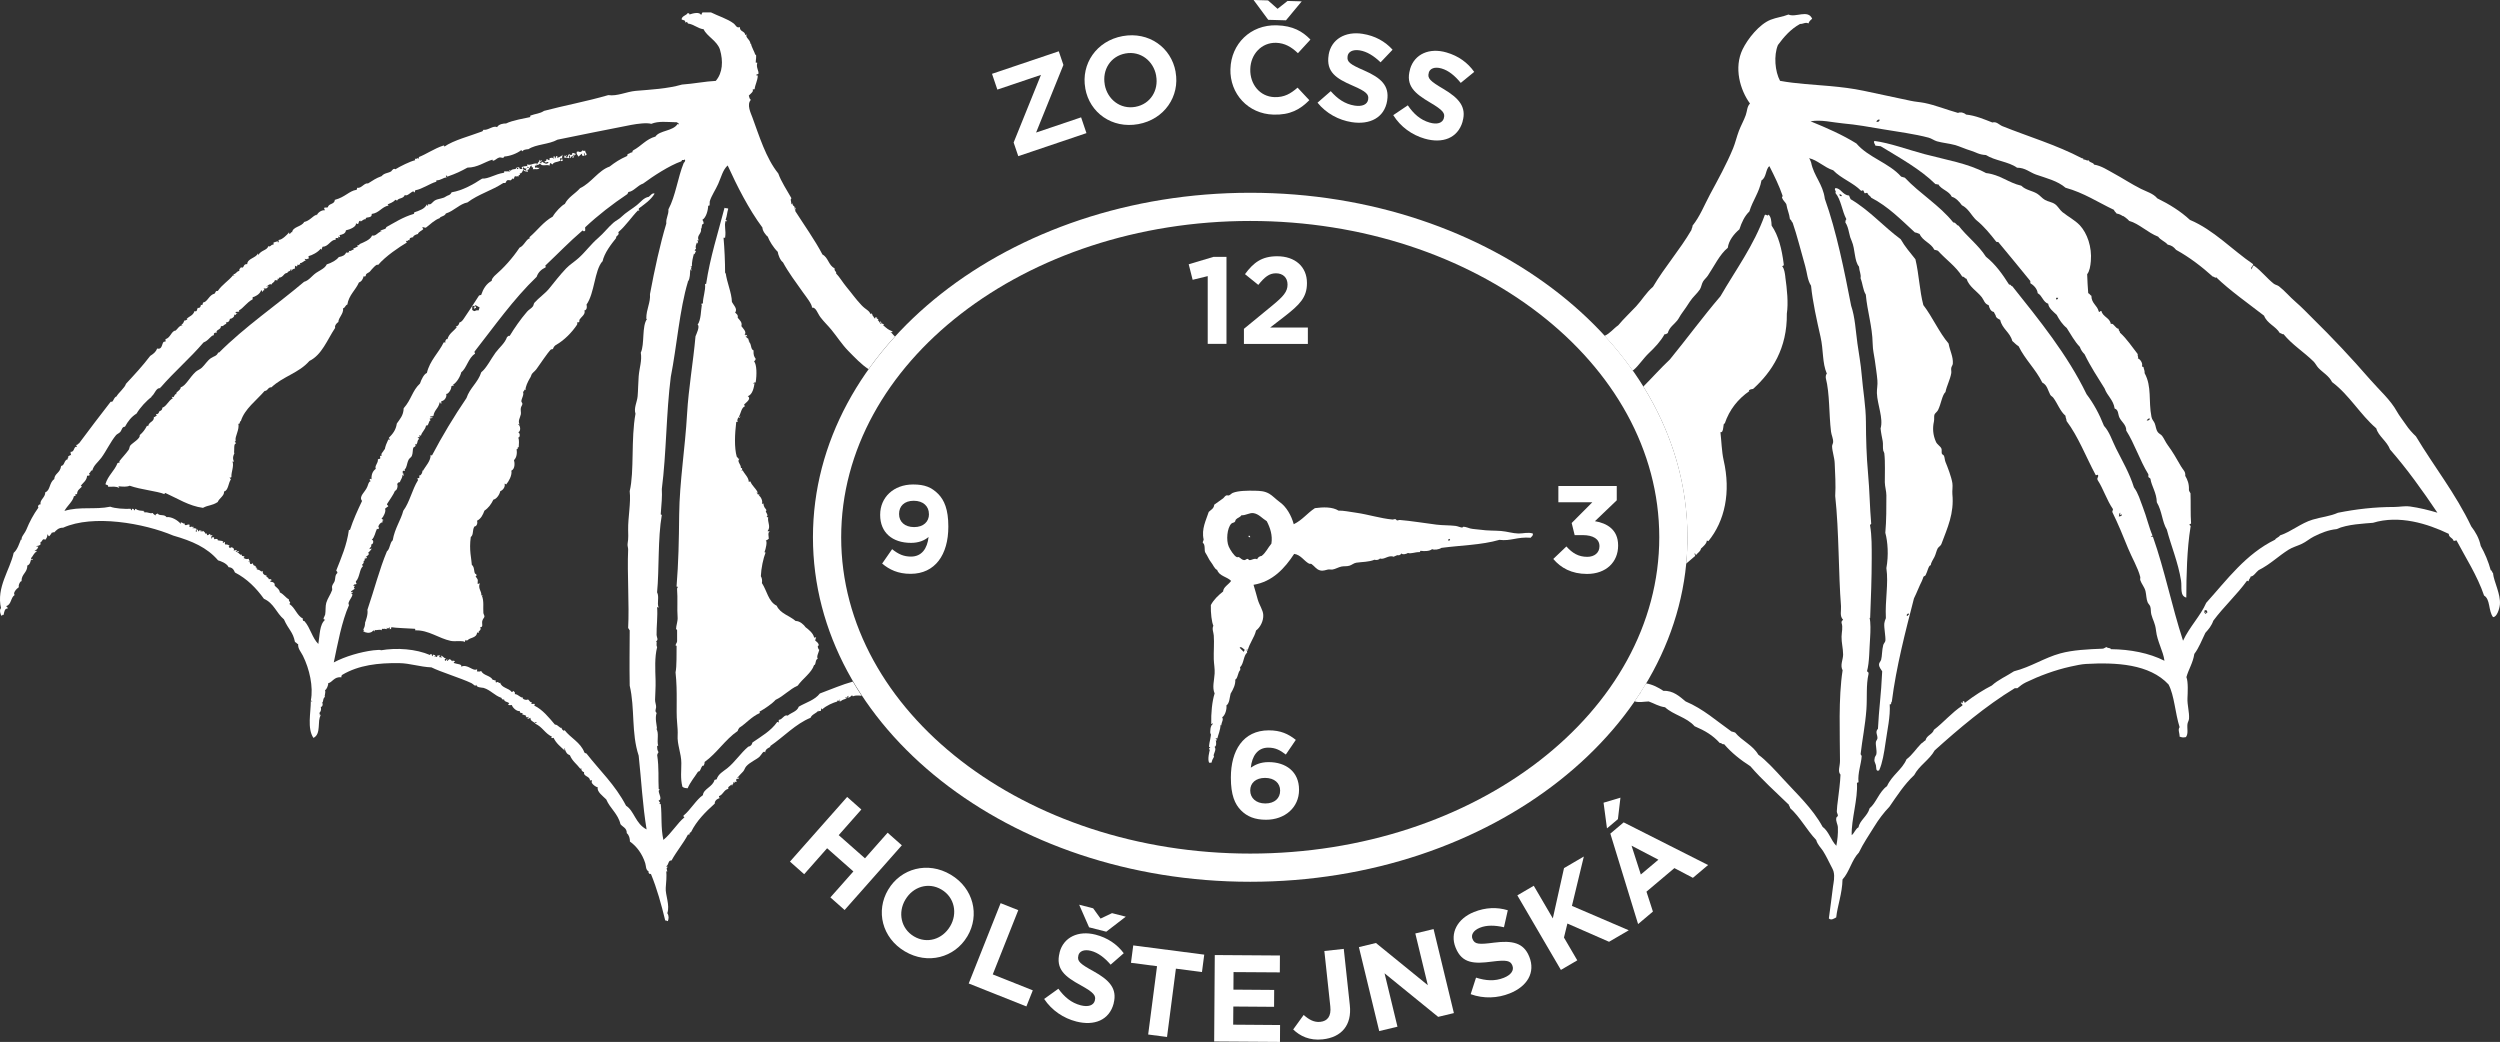 <svg xmlns="http://www.w3.org/2000/svg" version="1.1" viewBox="49.7 317.63 495.79 206.63">
  <rect x="49.7" y="317.63" width="495.79" height="206.63" fill="#333333" stroke="none"/>
  <defs>
    <style>
      .cls-1, .cls-2 {
        fill: #fff;
      }

      .cls-2 {
        fill-rule: evenodd;
      }
    </style>
  </defs>
  <!-- Generator: Adobe Illustrator 28.7.1, SVG Export Plug-In . SVG Version: 1.2.0 Build 142)  -->
  <g>
    <g id="Layer_1">
      <g>
        <path class="cls-2" d="M465.92,379.41c.25.26.19-.16.52-.11.29,1.21,1.68,1.32,1.88,2.61.47-.39.87.89,1.57.94-.13.43.34.48.21.73,1.38,1.23,2.4,2.82,3.55,4.28-.1.41.23.61,0,.84.38.07,1.06.88.84,1.57.02.15.31.04.31.21.06.4.25.65.21,1.15,1.48,2.71.73,5.5,1.36,8.67.12.6.45.83.63,1.25.26.63.23,1.22.63,1.78.21.3.62.45.84.73.39.5.68,1.25,1.15,1.88.98,1.32,1.67,2.55,2.61,4.18.46.79.92,1,.84,1.88.44.75.79,1.58.73,2.82.05.26.2.43.31.63.08,1.86-.02,4.22.11,5.85.09.34-.34.14-.31.42.05.16.33.09.21.42-.71,4.32-.83,9.75-.84,14-1.32-.34-.84-1.98-1.04-3.34-.54-3.53-2-6.98-2.82-10.13-.96-1.6-.92-3.62-1.99-5.43-.03-1.86-1.06-3.25-1.25-4.6-.03-.25-.32-.23-.42-.42v-.52c-1.77-2.9-2.74-6.08-4.39-8.67.05-1.14-.95-1.73-1.36-2.61-.31-.67-.15-1.53-.94-1.77-.25-1.74-1.47-2.5-1.99-3.97-1.37-2.22-2.81-4.37-3.97-6.79-.41-.4-.74-.86-.94-1.46-1.05-1.07-1.77-2.48-2.61-3.76-.85-.69-1.46-1.61-1.99-2.61-.64-.59-1.62-1.37-1.67-2.19-1.05-.34-1.17-1.61-2.09-2.09-.09-.84-.71-1.52-1.46-1.99v-.42c-1.9-2.32-4.18-5.15-6.27-7.63-.03-.22-.46-.03-.52-.21-1.08-1.38-2.42-3.06-3.97-4.28-.97-.95-1.54-2.29-2.82-2.92-.49-.71-1.28-1.52-1.99-1.67-.56-1.18-2.07-1.41-2.72-2.51-.2.2-.19-.06-.52,0-3.02-2.97-6.96-5.13-10.87-7.52-.49-.04-.48-.06-1.04-.11-.08-.38-.43-.54-.21-.94,3.08.4,6.65,1.74,9.92,2.61,4.23,1.13,8.65,1.83,12.22,3.76,2.84.33,4.42,1.92,7,2.51.86.87,2.11.96,3.13,1.57.56.33.99.93,1.57,1.25.61.35,1.39.41,1.99.84.57.4.93,1.14,1.46,1.57,1.15.92,2.46,1.58,3.45,2.61,1.48,1.6,2.43,4.31,2.19,7.1-.08.95-.25,2.04-.73,2.61.08,1.49.08,2.41.21,3.76.29.1.37.4.63.52,0,1.53,1.18,1.88,1.46,3.13ZM457.88,376.69h-.42v.31c.33.09.33-.16.42-.31ZM476.05,400.62c-.39-.04-.48.22-.63.42.33-.02.62-.07.63-.42Z"/>
        <path class="cls-2" d="M422.35,470.41c-.71.34-.52-.68-.63-1.04-.18-.63-.43-.7-.21-1.57.04-.15.28-.41.31-.63.12-.76-.19-1.76-.1-2.4.03-.23.3-.51.31-.73.04-.65-.52-1.27.1-1.88.19-4,.63-6.59.84-11.39-.24-.41-.63-.82-.63-1.36,0-.39.3-.55.42-.94.2-.69.15-1.96.42-2.93.08-.29.39-.57.42-.83.09-.78-.3-2.59-.21-3.45.04-.35.15-.65.31-1.04-.18-3.63.55-6.73.1-9.93.47-2.54.27-5.23-.21-7,.22-2.4.21-5.22.21-7.42,0-.85-.3-1.74-.31-2.61-.02-1.53.11-3.88-.1-5.75-.02-.15-.18-.38-.21-.52-.13-.63,0-1.32-.11-1.88-.13-.69-.33-1.6-.42-2.51.59-2.02-.64-4.7-.73-7-.03-.82.18-1.65.1-2.51-.11-1.35-.35-2.78-.52-4.08-.15-1.11-.39-1.86-.42-3.24-.07-3.44-1.07-6.41-1.36-9.72-.58-.92-.58-2.06-1.04-3.24.14-.82-.26-1.39-.31-2.3-.97-1.17-.71-3.4-1.46-5.12-.23-.51-.35-.85-.52-1.67-.15-.69-.35-1.44-.73-1.99.01-.27.06-.5.21-.63-.87-1.6-1.05-3.89-2.19-5.22.3-.4-.32-.56,0-.94,1.08-.06,1.42,1.4,2.72,1.46.11.23.17.52.31.73,3.75,2.21,6.5,5.41,9.93,7.94.83,1.47,1.91,2.69,2.92,3.97.73,3.09.82,6.27,1.57,9.09,1.83,2.38,3.08,5.35,5.01,7.63.25,1.43.93,2.58.84,3.97-.02.33-.25.53-.31.84-.07.33.05.75,0,1.04-.22,1.31-.9,2.51-1.15,3.76-.67.62-.84,2.26-1.46,3.55-.18.38-.62.64-.73.94-.11.3,0,.94-.1,1.36-.29,1.28-.22,2.68.42,4.07.23.49.82.8,1.05,1.25.14.28,0,.73.1,1.05.06.18.33.24.42.42.15.32.14.84.31,1.25.42,1.02,1.16,2.91,1.36,4.18.1.67-.06,1.53,0,2.19.37,3.82-.96,6.63-2.19,9.92-.11.3-.59.57-.73.84-.24.45-.36,1.12-.63,1.67-.26.54-.74,1.18-.73,1.67-.42-.11-.67,1.31-1.04,1.98-.07.13-.36.18-.42.31-.07.15-.17.57-.31.83-.51.97-.99,2.29-1.57,3.45-1.66,6.46-3.53,13.59-4.39,20.48-.23.08.02.65-.42.52.16,2.38-.48,5.1-.83,7.63-.28,1.99-.62,4.05-1.25,5.43ZM414.94,356.53c.05-.33-.26-.3-.42-.42-.05.33.09.47.42.42ZM428,439.8c.03-.21.28-.2.31-.42-.21-.29-.77.34-.31.42Z"/>
        <path class="cls-2" d="M189.31,469.47c-.59-.27-.62,1.36-1.15,1.15-.7,1.11-1.55,2.07-2.09,3.34-.3-.02-.75-.04-1.04-.31-.42-1.68-.2-3.14-.21-4.7,0-1.9-.86-3.69-.73-5.54.04-.6-.02-1.55-.11-2.51-.24-2.53.13-5.89-.31-9.93.26-1.16.18-3.92.21-5.22,0-.1-.21-.09-.21-.1.01-.31.32-.61.31-.84-.01-.73.01-1.39,0-2.19,0-.17-.21-.21-.21-.21.01-.76.38-1.59.31-2.4-.13-1.52.05-3.72-.11-5.64.04-.28.4-.35-.1-.42.39-4.82.47-9.12.52-14.21.07-6.58,1.19-13.3,1.57-20.06.29-5.08,1.22-10.25,1.67-15.36.14-.36.94-2.01.42-2.3.68-.92.65-2.89.84-3.97-.29-.04,0-.33.21-.21-.05-1.15.58-2.65.42-3.87.05-.15.09.01.21,0,.82-5.45,2.38-10.16,3.66-15.15.14.17.59.03.73.21-.27.92-.2,1.27-.52,2.19.08.1.19.16.31.21-.08.19-.19.02-.31,0-.33,1.12.13,1.76-.1,3.34h-.31c.18,2.07.31,4.69.31,7.1.1,0,.08-.13.1-.21.25,2.05,1.2,3.97,1.25,5.85.25.53,1.22,1.41.63,2.09.29.34.63.41.52,1.04.46.56.93.91.73,1.67.27.38,1.15,1.19.63,1.67.19.15.43-.09.52.31-.06.3-.16-.16-.31-.11,0,.54,1.06.73.42.84.24,0,.51.56.11.31.72.36.38,1.59,1.04,1.78-.04.95.11,1.23.42,1.67-.01.27-.19.37-.31.52.54.63.56,2.64.31,4.18-.29-.09-.27.15-.52.1.02.13.31.14.31,0-.12.79-.38,2.34-1.36,2.61.82.53-.39,1.3-.73,1.67.09.08.06.29.21.31-.73.27-.83,1.34-1.25,2.19.12.02.18-.02.21-.1.27-.25-.09.5-.31.1-.04.21-.35.68-.1.84-.02.12-.19.09-.31.1-.29,2.42-.41,5.08.1,6.9.22.09.18.45.52.42-.55.59.34.99.31,1.88.22-.25.38.25.1.52.18.04.2-.08.21-.21.36.85,1.22,1.42,1.25,2.4.08-.05.17-.11.31-.1.34.88,1.09,1.35,1.46,2.19-.05.15-.09-.01-.21,0-.06.15.41.25.1.31.08-.02.4.19.42.1.15.04,0,.18-.11.21.37.09.87,1.09.63,1.57.05.15.13-.04.31,0,.06.84.35.84.63,1.36-.58.09.56.93,0,1.25.02.12.19.09.31.11-.2.95.57,1.85-.1,2.71.04.35.4-.28.31.21-.32.15-.1.81-.1,1.36-.22.09-.31.32-.63.31.42.06.02,1.8-.21,2.3,0,.1.13.08.21.1-.46,1.16-.88,3.11-.94,4.7.22.36.3.84.21,1.36.99,1.48,1.27,3.68,2.93,4.49.7,1.57,2.56,1.97,3.76,3.03.84-.02,1.66.77,1.98,1.25.52.38,1.5,1.16,1.67,1.98.03.22.28-.15.42.1-.2.21-.1.45-.21.52.29.3.72.46.73,1.04-.38-.17-.14.77.1.83-.2.74-.58,1.32-.31,1.78-.55.13-.29,1.22-.73,1.25-.49,1.54-2.26,2.67-3.24,4.07-1.67.74-2.75,2.06-4.39,2.82-.63.74-2.25,1.83-3.13,2.3-.16.05.04.13,0,.31-1.72.78-2.67,2.04-4.07,2.93-.12.2-.26.37-.31.63-2.52,1.73-4.11,4.39-6.58,6.16.08.32-.11.38-.1.63Z"/>
        <path class="cls-2" d="M169.14,369.48c-1.56,1.84-1.5,6.22-3.13,8.57.11.22.16,1.08-.42,1.15.31.72-.63,1.29-.94,1.78-.12.18,0,.4-.1.52-.13.17-.24-.07-.31,0-.07.06-.04.42-.1.52-1,1.5-2.5,3.08-4.28,4.08-.25.2-.44.46-.52.84-.22-.35-.36.25-.42,0-.78.89-1.95,2.65-2.82,3.87-.41.57-.88.74-1.04,1.25-.13.4-.15.35-.31.63-.36.62-.89,1.69-.83,2.3-.55-.26.02.26-.52.31.29.57-.26,1.31-.31,1.88-.01.16.21.37.21.52,0,.29-.25.49-.31.84-.08.42.07.92,0,1.25-.15.71-.66,1.36-.21,2.09-.2-.08-.07-.31-.31-.1.45.26.57,1.39,0,1.57.44.2.36,1.11,0,1.05.26.67.1,1.13.1,1.98-.37-.38,0,.44-.42.31.11.74.05,1.65-.52,2.19.15.51.25,1.73-.52,2.09.2.91-.6,2.25-.94,2.61-.07.31-.22-.1-.42,0,.2.43-.19,1.22-.84,1.46-.17.78-.82,1.6-1.36,1.67-.43.9-.99,1.66-1.78,2.19-.31.83-.68,1.61-1.46,1.99.13.39.01,1.11-.52,1.15-.47.7-.12,1.64-.73,2.09-.37,2.64.15,4.3.21,5.54.7.44.25,1.97.94,1.78-.26.12.25.43-.21.42.32.69.55.41.42,1.46.07.31.22-.1.42,0-.4,1.07.42,1.53.31,2.4.08-.06.17-.11.31-.1,0,.1-.13.08-.21.1.47,1.09.22,2.41.31,3.45.02.25.23.49.21.73-.02.24-.29.38-.42.84-.15.51.26,1.32-.42,1.25.33.77-.45.62-.31,1.15-.17.03-.18-.1-.31-.1-.07,1.17-1.49.98-1.88,1.57-.27-.12-.45.32-.42-.1-.14.03-.09.26-.1.42-.6-.34-1.95-.03-2.82-.21-2.38-.5-4.41-2.17-7-2.09-.24-.06.13-.16-.11-.31-1.49-.1-3.83-.16-4.6-.31-.22-.09-.03.71-.21.31-.24.21-.24-.04-.11-.21-.36-.19-.29.45-.63,0-.15.04.04.13,0,.31-.26-.2-.37.1-.52-.21.16.42-.56-.24-.52.42-.34-.31-1.12.1-1.36-.1v.42c-.14-.62-.46-.08-.63,0-.58.29-1.07.16-1.67-.1.08-.19.19-.02.31,0-.56-.36-.09-.55,0-1.15.04-.26.13-.79,0-.42.24-.68.68-1.86.52-2.72,1.38-4.05,2.4-8.09,3.87-11.6.63-.48.54-1.69,1.15-2.19.39-2.36,1.66-4.09,2.09-5.85,1.28-1.72,1.76-4.22,2.92-6.06.01-.19-.13-.22-.1-.42.48.06.43-.23.31-.52.33.14.8-.67.63-1.05.1,0,.08.13.1.21.53-1.02,1.6-2,1.57-3.24.18-.04.2.08.21.21,2.11-4.02,4.42-7.84,6.9-11.49.66-2.02,2.29-3.08,2.93-5.12,1-.76,1.95-2.68,2.82-3.87.79-1.07,1.87-1.87,2.3-3.13.2-.04.19-.3.52-.21.9-1.5,2.19-3.36,3.45-4.81.35-.41.85-.63,1.15-1.04.17-.23.14-.53.31-.73.85-.96,2.09-1.79,2.93-2.82,1.01-1.25,2.15-2.72,3.34-3.97.72-.76,1.66-1.32,2.51-2.09,1.36-1.23,2.46-2.77,3.87-3.97,1.07-.91,2.01-2.16,3.03-3.03.5-.43,1.11-.68,1.57-1.15.77-.78,2.04-1.52,3.03-2.3.78-.61,1.36-1.5,2.4-1.67.31-.25.71-.85,1.15-.63-.78,1.3-2.11,2.17-3.13,2.93,0,.17-.05.4.11.42-.07.18-.24.07-.21-.1-1.38,1.4-2.47,3.11-3.97,4.39.33.65-.61.73-.42,1.15-.98,1.23-2.37,2.98-2.72,4.7Z"/>
        <path class="cls-2" d="M166.01,348.38c-.12-.02-.19.02-.21.1-.29.07.07-.49-.21-.42-.31.07.1.22,0,.42-.36.17-.59-.06-.42-.42-.27.18-.51.39-.73.63-.22-.35-.53-.52-.31-1.04.09.06.19.13.21,0,.22.16.7.21.83-.21.12.12.37.12.63.1-.15.35.3.4.21.84Z"/>
        <path class="cls-2" d="M162.04,348.38c.19-.03,0,.41-.21.31.23.32.63-.06.52-.42.13.12.21.09.21-.1.16.23.74.35.63-.21.32-.01.5.13.73.21-.04.2-.4.08-.31.42-.19-.08-.01-.19,0-.31-.54,0,.25.71-.42.63.08-.09.11-.24.1-.42-.22.13-.39.3-.52.52-.33-.02.33-.59-.21-.52-.2,0,.16.39-.1.52-.15-.16-.54-.09-.84-.1v-.42c.26.01.33.2.42-.1Z"/>
        <path class="cls-2" d="M160.26,348.59c-.46.71.92-.01,1.04-.31-.13.37-.22.81,0,1.15.02.09-.04.1-.1.1-.14.12-.16.04-.31,0-.08-.32.36-.13.21-.52h-.21c-.23-.02-.05.37-.1.52-.63.3-1.16.14-1.57.73-.11-.1-.21-.21-.31-.31-.15.09-.22.26-.21.52-.63-.3-1.57.27-1.88-.42-.31.21-.33.4-.83.21.26.18.21.23-.21.21-.06.33.2.32,0,.52.43-.34.42.07.94-.1-.31.47-.7.21-1.36.31.18-.21-.08-.21.1-.42-.33.11-.33.11-.31-.31-.28.04-.35.27-.42.52-.24-.05-.28-.46-.52-.21.07.21.53.03.42.42-.44.14-.38.11-.21.52-.41-.13-.69,0-.94-.42-.2.28-.23.75-.73.73.3.47-.31.11-.21.63-.27-.21-.48.11-.63-.1-.25.06-.23.39-.31.63-.22-.44-.38.08-.63.21-.65-.09-.72-.14-1.04.52h-.42c-2.31,1.53-4.9,2.19-7.11,3.86-1.5.26-2.68,1.7-4.28,2.19-.24.6-1.03.5-1.25.94-.88.28-1.89,1.22-2.72,1.88-.32.04-.5-.24-.73,0,.07.11.24.11.21.31-.32.3-.99.55-1.04.94-.27.05-1.02.31-.94.63-.14.06-.85.01-.73.63-.34-.28-.43.47-.73,0,.01.19.07.35.21.42-1.44.85-4.23,2.7-5.75,4.49-.13-.46-1.31.91-1.57,1.25-.23.3-.95.38-.84.94-.28,0-.21.17-.42,0-.15.58-.4,1.06-.94,1.25-.67,1.55-1.99,2.47-2.3,4.39-.42.1-.4.64-.84.73.13,1.12-.92,1.81-.94,2.72-.35.18-.8.8-.63,1.15-1.61,2.43-2.64,5.37-5.12,6.58-2.05,2.38-5.22,3.05-7.52,5.22-.74-.04-.68.71-1.36.73-1.61,1.87-3.96,3.56-4.7,5.95-.29.06-.19.82-.52.52.31,1.14-.73,2.63-.52,3.34,0,.27-.08.13-.21.11.16.12.16.39.31.52-.53-.15-.33,1.25-.42,1.88.09-.05.19-.09.21-.21-.21.29-.66,1.2-.21,1.88h-.31c.35.88-.27,2.09-.21,3.03-.09.3-.16.12-.42.1.18.07.17.32.31.42-.52.71-.49,2.22-1.36,2.4.12.83-.96,1.33-1.25,2.09-1.21.77-1.81.55-2.92,1.15-2.76-.36-5.04-1.86-7.42-2.93-.18-.04-.2.08-.21.21-1.49-.62-4.65-.87-6.9-1.67-.61.26-1.35.2-2.3.1.07.1.24.11.21.31-.71-.31-1.15-.2-2.2-.21.1-.45-.41-.29-.52-.52.49-1.71,1.79-2.6,2.4-4.18.19.01.22-.13.42-.1.02-.12-.02-.19-.1-.21.5-.67,1.3-1.49,1.88-2.3.16-.22.15-.62.31-.84.4-.53,2.09-1.41,1.88-2.09.62-.49,1.08-1.14,1.46-1.88.09.02.1.11.21.11.21-1,1.22-.77,1.15-1.88.28.28.26-.27.63-.21-.07-.11-.24-.11-.21-.31.47.17.76-.65.52-.42.28-.27.72-.22.73-.84.85-.29,1.18-1.39,2.09-1.88-.07-.11-.24-.11-.21-.31.61.39.36-.58.94-.52-.34-.34.84-.7.84-1.36.9-.18,1.78-1.96,2.93-3.03.37-.34.91-.51,1.25-.84.65-.62,1.05-1.36,1.78-1.88.54-.39,1.2-.4,1.46-1.15.09-.02.1.04.1.1,5.15-5.18,11.52-9.51,16.93-14.1.96-.25,1.54-1.19,2.4-1.78.72-.49,1.76-.9,2.09-1.67,1.07-.36,1.9-.82,2.4-1.46.68-.12,1.26-.34,1.46-.94.22.23.3-.05.63,0-.05-.08-.11-.17-.1-.31.39.21.51-.18.94-.21,0-.15.02-.3-.1-.31.31.11.42-.15.94-.31-.05-.09-.11-.17-.1-.31.23.23.48-.19.52-.21.65-.29,2.12-.83,2.4-1.67.8.17,1.02-.58,1.88-.84-.04-.15-.13.04-.31,0,.38-.45,1.27-.31,1.25-.83,1.45-.77,3.27-1.99,5.43-2.61.12-.02.09-.19.11-.31,1.14-.4,2.05-.68,2.51-1.57.12.02.09.19.1.31.14-.07.2-.22.21-.42.46.36.81-.45,1.36-.73.64-.33,1.55-.32,2.09-.73.4-.3.85-.19,1.15-.84,2.2-.37,4.21-1.53,6.06-2.72,1.24.08,2.61-.91,4.28-1.15.12-.02.09-.19.11-.31.52.09.67-.06,1.15.1-.08-.2-.31-.07-.1-.31.18-.04.2.08.21.21.14-.63,1.3-.21,1.05-.73.24-.03.12.3.31.31.08-.02.1-.1.21-.1-.08-.1-.19-.16-.31-.21.05-.18.67-.05.52.31.32-.07.2-.07.52,0,.01-.19-.13-.22-.1-.42.85-.27.58-.08,1.04-.21.24-.06-.13-.16.1-.31.58.32,1.4-.43,1.99-.1.06-.4.53-.44.31-.84.07.06.32.42.42.1.37.21-.26.29-.31.42.02.15.31.04.31.21.22-.03-.15-.28.21-.31.33.25.91.66,1.25.1-.21-.23-.51.25-.84-.1.36-.27.4-.07.42-.52.26-.02.32.16.52.21.14-.03.09-.26.1-.42.35-.01.55-.21.73.1.29-.1-.15-.28.1-.42.31-.11.18.23.21.42.26-.09.11-.58.52-.52ZM153.47,350.78c-.28.53.22.5.63.73.02-.2-.12-.23-.1-.42.08-.02.21,0,.21-.1-.34.17-.55.03-.73-.21Z"/>
        <path class="cls-1" d="M297.64,492.5c-47.82,0-86.72-30.65-86.72-68.32s38.9-68.32,86.72-68.32,86.72,30.65,86.72,68.32-38.9,68.32-86.72,68.32ZM297.64,361.45c-44.73,0-81.12,28.14-81.12,62.73s36.39,62.73,81.12,62.73,81.12-28.14,81.12-62.73-36.39-62.73-81.12-62.73Z"/>
        <g>
          <path class="cls-1" d="M186.12,373.54s.04-.06.04-.11c0,0-.01.02-.02.02,0,.03-.02.06-.02.08Z"/>
          <path class="cls-1" d="M218.9,452.78c-2.25.62-4.31,1.53-6.61,2.38-.97,1.29-2.74,1.78-4.18,2.61-.34.98-1.48,1.16-2.19,1.78-.74-.29-1.01.8-1.78.84v.52c-.13,0-.14-.13-.31-.1-1.23,1.77-3.14,2.85-4.91,4.07-.09.47-.37.75-.83.83-1.52,1.28-2.63,3.05-4.18,4.29-.8.63-1.77,1.12-2.09,2.19-.2-.02-.23.12-.42.1-.32,1.39-2.2,1.77-2.3,3.03-1.33.9-2.44,2.92-3.87,4.08-.03.2.14.21.21.31-1.44,1.19-2.57,3.17-4.18,4.49-.54-2.45-.26-4.75-.52-7.1-.12-.02-.3.02-.31-.1.51-.05-.13-.41-.1-.63.76-.17.02-1.29,0-1.88,0-.1.21-.26.21-.31,0-.03-.2,0-.21-.11-.12-2.03.1-4.05-.31-6.79.21-.03.02-.46.31-.42-.29-.49-.29-.63-.31-1.36.1,0,.12.08.21.1-.32-1.29.25-2.54-.42-3.55.14,0,.09.18.21.21-.09-.89-.46-2.24-.1-3.24-.42-.32-.12-.79-.1-1.15.02-.44-.22-.97-.21-1.46.02-1.17.14-2.45.1-3.87-.06-2.19-.21-4.54.31-6.58-.29-.53.08-.96-.21-1.15.54-.29.12-.76.1-1.25-.04-1.59.26-3.84.1-5.54.13,0,.15.13.31.1-.38-.9.17-2.1-.31-3.03.44-4.46.12-10.67.94-15.36-.13-.01-.25-.03-.21-.21.14-1.88.31-3.44.21-4.91.92-7.22.86-15.08,1.78-22.25,1.18-5.96,1.75-13.41,3.39-18.83-.01.01-.03.02-.05.02.03-.03.05-.07.07-.1.01-.03.02-.07.03-.11,0,.03,0,.06-.01.08.42-.59.37-1.61.43-2.38.17,0,.06.29.21.31.07-.44-.21-.59.11-.73-.13-.01-.25-.03-.21-.21.1,0,.12.08.21.11-.02-1,.2-1.81.42-2.61.06.49.29-.4.42-.52-.51-.02-.19-.29,0-.42-.21-.36,0-.85.21-1.36.02.12-.02.3.1.31.13-.32.08-.41-.1-.63h.31c-.52-1.02.74-1.32.42-2.4.31.44,0-.96.52-.84.1-.45-.12-.58-.21-.84.71-.39,1.12-1.81,1.15-2.82.41.3.25-.62.31-.84.34-1.13,1.14-2.25,1.67-3.45.6-1.34.92-2.8,1.88-3.66,1.82,3.99,4.15,8.64,6.9,12.33-.05.56.72,1.59,1.04,1.77.3.83,1.11,2.17,1.99,3.03.07.56.47,1.68,1.04,2.09.98,1.84,2.58,4.01,3.97,5.96.61.85,1.86,2.41,1.78,3.03.75-.18,1.13,1.17,1.67,1.88.73.96,1.49,1.65,2.19,2.51,1.08,1.31,2.1,2.92,3.34,4.18,1.22,1.24,2.64,2.75,4.02,3.62,1.6-2.24,3.35-4.41,5.24-6.48-.32-.24-.58-.69-.9-.9.26.01.33.2.42-.1-.92-.38-1.03-.51-1.88-1.25.11-.02.25-.17.1-.21-.05.13-.71-.4-.52-.52-.57.1.18.27.1.52-.48-.13-.42-.81-.84-.73.13-.01.25-.03.21-.21-.29-.2-.12-.03-.42-.31.08-.02.21,0,.21-.1-.65.03-.37.04-.42.31-.44-.42-.31-.65-.73-.84.1,0,.12.08.21.11.02-.26-.23-.25-.31-.42-.02.08,0,.21-.1.21-.23-.75-.89-.83-1.78-1.78-1.23-1.31-1.91-2.34-2.93-3.55-.76-.91-1.49-2.14-2.09-2.72.09-.52-.38-.34-.31-1.04-1.18-.53-1.26-2.16-2.4-2.72-1.44-2.78-3.79-6.09-5.43-8.67.23-.34-.01-.19-.1-.31.13.03.36-.3.1-.31-.02.08,0,.21-.1.21.1-.73-.39-.36-.42-1.04-.21-.03-.21.14-.31.21.23-.59-.26-.91.11-1.25-.88-1.57-2.07-3.35-2.61-4.91-2.47-3.05-3.81-7.54-5.12-11.07-.34-.92-1.2-2.62-.31-3.55-.29-.12-.32-.52-.42-.84.29-.29,1.08-.89.73-1.15.14-.03.2-.15.42-.1.08-.88.61-1.73.63-2.72-.16,0-.36.01-.31-.21.27.14.11-.14.42-.1.19-.52-.51-1.31-.21-2.19-.15-.23-.25.13-.31-.1,0-.48.2-1.27,0-1.67-.02.08,0,.21-.1.21-.08-.66-.84-1.65-.84-2.4-.02.08,0,.21-.11.21.04-.85-1.14-1.32-.73-1.88-.14,0-.23.05-.31.1-.03-.84-1.12-.62-1.04-1.57-.71.23-.78-.37-1.25-.73-1.2-.92-3.12-1.5-4.49-2.19h-1.67c-.16.12-.16.39-.31.52-.26-.7-1.66-.33-2.3-.1.07-.28-.22-.2-.31-.31-.31.52-1.13.54-1.25,1.25.21.24.82.08.73.63.2.02.23-.12.42-.1-.26.41.16-.12.1.31,1.25.17,1.89.97,3.14,1.15.58,1.36,2.74,2.33,3.24,4.07.64,2.21.55,4.55-.84,6.16-2.01.09-4.41.57-6.69.73-3.01.85-6.14.99-9.19,1.25-1.81.16-3.69,1.11-5.43.84-4.28,1.25-8.99,2.12-12.75,3.13-.83.56-1.66.54-2.72.94-.02.12.02.3-.11.31-.94.21-3.45.62-4.7,1.25-.4-.04-1.47.11-1.78.73-.78-.4-1.77.68-2.72.52-.05.12-.11.24-.21.31-2.35.9-5.73,1.76-7.52,3.03-.01-.13-.03-.25-.21-.21-1.83.6-3.37,1.71-4.91,2.3.1.03.1.28,0,.31-.24-.35-.1.11-.73,0-.04.18.16.27,0,.31-.96.22-2.93,1.2-3.87,1.78-.35-.27-.65.2-.84.42-.64.38-1.37.3-1.88.94-1.24.45-1.61.79-2.72,1.46-.7-.19-1.34,1.05-2.09.84-.14.06-.02.4-.21.42-1.45.23-2.2,1.44-4.28,1.99-.01.93-1.22.66-1.36,1.46-.37.14-.38,0-.73.1-.09.29.15.27.1.52-.64-.14-1.53.57-1.57,1.04.03-.17-.14-.28-.21-.1-.53.14-1.25,1.16-2.3,1.36-.53.99-2.28.9-2.4,2.09-.3-.3-.15.38-.63.21-.01-.12.15-.16,0-.21-.22.34-1.41,1.51-1.99,1.46-.2.16.18.44-.21.52.24-.47-.6-.02-.84,0v.42c-.61-.04-.51.53-1.04.31-.25.87-1.45.76-1.99,1.78-.02-.12.02-.3-.1-.31-.33.86-2.08.98-2.09,2.09-.94-.09-.51.97-1.25.63-.1.25-.42.28-.31.73-.57.02-.59.6-1.15.63-.03.21.14.21.21.31-.14,0-.23-.05-.31-.1-.91,1.14-2.21,1.89-3.03,3.13-.48-.1-.43.33-.63.52-1.14.28-1.34,1.6-2.3,1.78-.1.31-.04.63-.42.42-.03.39-.15.69-.63.63-.18.34-.1.86-.63.63-.32.95-1.01.96-1.57,1.57.47.28-.17-.02-.21.42-.02-.08,0-.21-.1-.21-.39.29-.22.85-.84.84.18,0,.27.08.31.21-.62,0-1.06.86-1.36,1.05-.8.01-1.02,1.48-1.98,1.67-.06.15.12.54-.11.52-.74-.16-.31,1.7-1.57,1.36-.23.71-.79,1.09-1.36,1.46-1.57,2.06-3.04,3.63-4.81,5.54-.21.78-1.55,1.84-1.88,2.51-.47.15-.53.73-.84,1.04h-.31c-2.04,2.63-4.3,5.59-6.27,8.25-.45.19-.09.27-.52.31-.14.24.27.39,0,.42-.52-.24-.38,1.09-1.15.94-.06.34.07.49.1.73-.23-.23-.35.18-.63.21.25.51-.28.04,0,.52-.85.19-.6,1.26-1.36,1.36-.19,1.45-1.3,1.44-1.36,2.61-1.02.68-.76,2.25-1.78,2.61,0,1.07-1.13,1.47-.94,2.4-.39-.04-.62.4-.42.63-.99,1.38-1.75,2.8-2.4,4.39-.25.62-.79,1.16-.94,1.67-.04.12.12.27.1.31-.02.04-.2-.12-.21-.1-.32.78-.71,2.09-1.46,2.71-.71,3.36-3.48,6.85-2.51,10.97-.39.27-.1,1.38.1,1.46.09.31.08-.32.42-.11.06-.43.22-1.37.73-1.25.25-.24-.16-.28-.21-.52,1.03-.26.87-1.71,1.67-2.19-.39-.35.27-1.17.84-1.57-.19-.29.29-1.28.52-1.15-.04-1.47,1.17-1.68,1.15-3.13.55-.16.67-.91.73-1.25.2.08.07.31.31.11.05-.43-.28.1-.31-.31.49-.53.45-.88,1.15-1.36-.14-.26-.39.11-.42-.1.31-.23.57-.28.73-.84-.16-.02-.38.04-.42-.1.38-.05.51-.05.84-.31,0-.17,0-.35,0-.52.29.17.36-.86.94-.42.29-.3.46-.67.42-1.04.27-.03.08.4.42.31.15-.3.48-.49.42-.73.02.23.26-.14.52,0,.45-.46.86-.95,1.78-.94,5.91-2.67,16.02-.89,21.84,1.57,3.74,1.08,6.67,2.34,8.88,4.91.38.1,1.75.56,2.09,1.36.74.02,1.03.5,1.25,1.04,2.41,1.25,4.22,3.09,5.75,5.22,2.02.9,2.43,2.79,3.97,4.08.94,2.12,1.77,2.4,2.19,4.49.32.12.44.44.63.42-.08.9.55,1.52.94,2.3,1.31,2.63,2.11,6.17,1.57,8.88.12.05.24.11.31.21-.14,0-.23-.05-.31-.1.01,2.29-.75,5.44.52,7.31,1.62-.78.69-3.41,1.46-4.49-.12-.02-.3.02-.31-.1.44.02.07-.23,0-.31.39-.45.41-.73.31-1.25.42.03.46-.81.21-.84.38.04.1-.84.63-1.15-.22-.13.19-.72,0-1.36.28.02.69-1.02.63-1.36.77-.08,1.19-1.37,2.61-1.15-.02-.26.05-.43.21-.52,3.25-1.91,7.07-2.36,11.28-2.3,2.12.03,4.08.75,6.37.84,1.79.9,5.81,2.12,7.94,3.13.39.19.79.81.94.31.12.58.86.53,1.46.63,1.41.43,2.17,1.52,3.55,1.98.06.22.16.4.52.31.04.58.85.4,1.04.84-.13.01-.25.03-.21.21.23.19.68-.01.73.1.07.4.93,1.3,1.57,1.15-.14.52.48.28.63.52-.08.02-.21,0-.21.1.25.17,1.19.28.73.52.2.21.38.03.63,0,.03.24-.3.12-.31.31.38.19.31-.02.63-.11-.05.67.57.69.83,1.05-.04-.17.39-.35.42-.1-.16,0-.36-.01-.31.21,1.5.7,1.87,1.89,3.34,2.61,0,.14-.18.1-.21.21.32.07.2.07.52,0,.49,1.08,1.38,1.75,2.19,2.51.1-.19-.31-.35,0-.42.24.84.48,1.15,1.04,1.36.49,1.19,1.31,1.68,2.09,2.71.02-.08.09-.12.21-.1-.14.22.14.71.52.73-.22.91,1.21.79,1.15,1.67.26-.01.33-.2.42.1-.4.38.8,1.25,1.15,1.25-.28.82,1.06,1.79,1.67,2.4.76,1.81,2.33,2.82,2.82,4.91.44.57,1.28.75,1.25,1.78.48.4.62,1.06.63,1.67,1.38.97,2.46,2.49,3.03,4.28.2.62.05,1.33.73,1.67-.31.07.1.22,0,.42.18,0,.32.02.42.1,1.17,2.83,2.04,5.97,2.82,9.19.29-.09.27.15.52.11.18-.44.25-1.02-.11-1.57.56-1.61-.41-3.6-.31-5.02.08-1.02.21-2.26.1-3.45.01.13.03.25.21.21-.07-.55-.31-.58.11-.94-.12-.02-.3.02-.31-.1.53-.33.34-1.24,1.04-1.15.96-1.77,2.44-3.54,3.24-5.12.29,0,.21-.17.42,0-.31-.32.21-.52.21-.52,1.09-2.23,2.92-4.05,4.7-5.64-.05-.74.83-1.09.94-1.05.02-.2-.12-.23-.11-.42.94-.38.92-1.25,1.88-1.46-.28-.49.66-.6.52-.94.05.12.11.24.21.31.05-.37.4-.38.21-.73.15.03.18.17.31.21-.14-.6.3.03.42-.31-.23.02-.05-.37-.11-.52.22.11.71-.09.52-.31-.01.08-.35.32-.31.1.33-.41.78-.86,1.15-1.25.26-.27.33-.72.63-1.04.74-.82,2.04-1.34,2.61-1.88.43-.4.79-1.38,1.15-.84-.08-.94,1.41-1.06.94-1.25,2.78-1.92,5.08-4.43,8.04-5.64.28-.73,1.17-.85,1.57-1.46-.23.38.12.06.42.1.18-.06,0-.5.21-.52.02.08,0,.21.11.21.85-.78,2.2-1.34,3.03-1.57-.16-.02-.02-.17.1-.21.15.03.18.17.31.21.02-.16-.04-.39.1-.42.02.16-.04.39.1.42.5-.49.8-.35,1.25-.63-.12-.02-.3.02-.31-.11.21-.17.13,0,.42,0,.04-.18-.15-.27,0-.31.05.19.11-.04.21-.1,0,.18-.02.33-.1.42.38-.07.59-.31.84-.52.01.13.03.25.21.21.39-.18,1.01-.16,1.67-.08-.61-.93-1.2-1.87-1.75-2.82ZM115.55,434.68c-.28.83-.9,1.64-1.15,2.51-.19.65-.09,1.6-.21,2.3-.07.39-.69,1.03,0,1.04-1.14.92-1.06,3.05-1.36,4.81-1.21-1.19-1.59-3.21-2.72-4.49-.07-.08-.15-.12-.31-.1,0-.29-.17-.21,0-.42-1.25-.63-1.56-2.2-2.72-2.92.44-.45-.15-.35-.1-.94-.61-.26-.95-.96-1.78-1.36-.05-.76-1.14-1.21-1.04-1.46.1-.32-.27-.67-.84-.63-.02-.23.08-.33.31-.31-.23-.23-.24-.27-.63-.21-.09-.56-.63-.3-.42-.73-.39-.02-.94-.38-.73-.94-.44.44-.48-.38-1.36-.21.75-.17-.38-.36.11-.42-.02-.12-.19-.09-.31-.1,0-.1.13-.08.21-.1-.22-.31-.58-.03-.63-.63-.25-.04-.23.19-.52.11-.15-.13,0-.55-.42-.42.03-.14.26-.09.42-.1-.27-.28-.27-.1-.31-.52-.85.21-.47-.2-1.04.1,0-.1.13-.08.21-.1.08-.23-.52-.37,0-.42-.05-.27-.73.11-.52-.42-.49.24-.51-.46-.94-.32.01-.2.34-.07.31-.31-.07-.13-.48.11-.52.1-.3-.06.16-.16.1-.31-.01-.2-.35.12-.63,0,.41-.31-.6-.89-.63-.42-.15-.01-.56-.45-.1-.42-.21-.21-.48-.36-.94-.31-.07-.32-.07-.2,0-.52-.2.04-.26.23-.52.21.6-.47-.76-.45-.94-.52.07-.37-.45-.31-.63-.21-.14-.03-.09-.26-.1-.42-.29.17-.45-.17-.42.31-.17.02-.21-.68.1-.52-.05-.46-.55.17-.42-.42-.32-.01-.3.33-.73.21.25-.12-.12-.49-.21-.21-.09-.3-.3-.47-.52-.63-.11.07-.11.24-.31.21.05-.08.11-.17.11-.31-.11.07-.11.24-.31.21-.02-.12.02-.19.1-.21-.06-.05-.44-.02-.42.21-.37-.03,0-.28-.21-.31-.31-.11-.19.23-.21.42-.37-.08-.12-.37,0-.52-.11-.24-.48-.22-.84-.21.01-.2.34-.07.31-.31-.25.21-.51-.18-.73.1-.39-.08,0-.37-.21-.52-.39-.07-.45.18-.84.11-.17-.21,0-.13,0-.42-.08.55-1.04-.68-.84.21-.55-.77-1.99-1.53-2.82-1.36-.49-.67-1.37-.15-1.78-.73-.15.12-.47.09-.42.42-.14-.21-.45-.24-.52-.52-.77.18-.96-.27-1.67-.1.05-.43-.36.1-.1-.31-.73-.07-1.14-.03-1.67-.42-.12.02-.09.19-.11.31-.25-.03-.19-.36-.52-.31-.12.02-.09.19-.1.31-.13-.05-.22-.13-.21-.31-1.26.06-3.14-.06-4.07-.42-3.01.64-6.04-.09-9.09.84.54-1.01,1.7-1.9,1.88-2.92.19.01.22-.13.42-.1-.27-.13-.21-.35.21-.31,0-.8.55-1.05.94-1.46-.05-.09-.09-.19-.21-.21.41-.54,1.22-1.04,1.25-1.98.24.03.4-.02.52-.11.01-.19-.13-.22-.1-.42.34-.04.21-.56.63-.52.26-1.03,1.08-1.58,1.78-2.51.96-1.29,1.82-3.17,2.92-4.49.19-.23.6-.36.83-.63.34-.39.34-1.06.94-1.04.57-1.06,1.28-1.99,2.3-2.61.66-1.15,1.99-2.58,3.03-3.34-.05-.06-.08-.1-.1-.12.04,0,.11,0,.21-.09.42-.36.83-1.69,1.57-1.46-.12-.12-.04-.26,0-.1,2.82-3.25,5.83-5.79,8.57-8.99,1.09-.42,1.37-1.37,2.09-1.46-.23-.33.27-.62.52-.42-.26-.72.87-.56.84-1.36.58.09.59-.38,1.05-.42,0-.15.02-.3-.1-.31.44,0,.74-.15.84-.73.31.07.97-.43.84-.73.02-.13.31-.14.31,0,.18-.03-.13-.36.31-.31.04-.25-.48.06-.31-.31.21-.1.93.1.63-.31.84-.39,1.55-1.6,2.72-2.19v-.42c.31-.04,1.47-.56,1.67-1.36.22-.05.2.15.21.31.2-.04.08-.4.42-.31,0-.15.02-.3-.11-.31,0-.29.29.25.21-.21.19.42.5-.06.73-.21-.07-.31-.22.1-.42,0,.27-.19.68-.65,1.04-.42.09-.4.58-.39.63-.84.26-.01.33-.2.42.1.16-.09.15-.34.21-.52.15.15.22.33.21-.1.94-.07.93-.98,1.67-.94.01-.44.68-.23.63-.73.4-.02.04.09.11.31.22-.16.31-.45.73-.42,0-.39.12-.3,0-.63.25.15.55.37.52-.21.31.25.44-.15.52,0,.15-.04-.04-.13,0-.31.32.13.74-.41,1.15-.52-.07-.11-.24-.11-.21-.31.38.21.51-.01.84-.1-.08-.09-.11-.24-.1-.42.71-.17,1.87-.77,2.4-1.46.1,0,.08.13.11.21.17-.14.16-.47.31-.63,1.08.05,1.59-1.39,2.51-1.36.1-.03.1-.28,0-.31.14-.07.47-.06.73,0-.07-.11-.24-.11-.21-.31.19-.01.22.13.42.1.01-.19-.13-.22-.1-.42.48-.08,1.2-.27,1.25-.94.8-.16,2.12-.73,1.98-1.36.19-.01.22.13.42.1.2-.18.08-.69.52-.63-.15.49.54-.46,1.04-.31-.27-.63,1.27-.03,1.15-1.05,1.49-.18,1.99-1.41,3.34-1.67-.05-.09-.09-.19-.21-.21.42-.22,1.08-.35,1.57-.94.08.09.29.06.31.21.31-.65,1.21-.3,1.57-1.15.44.34,1.11-.54,1.67-.73.11.03.07.21.21.21.19-.02.06-.35.21-.42,1.3-.21,2.91-1.34,4.07-1.67.12-.02.09-.19.1-.31.86.08,1.43-.63,1.99-.52.01-.19-.13-.22-.11-.42.23-.06.15.2.31.21,1.77-.62,2.6-1.03,3.97-1.78,1.98,0,3.38-1.11,4.91-1.57.12-.04.06.21.1.21.42.02.77-.49,1.25-.63.47-.13.84.31,1.04-.21,1.08-.06,2.52-.6,3.34-1.25.14.04.17.18.31.21.03-.27.54-.37,1.15-.42,1.47-.99,4.02-.91,5.75-1.88,4.39-.89,9.69-1.98,14.63-2.93,1.23-.23,3.09-.47,3.97-.21,1.46-.59,2.98-.35,5.12-.31.04.2.4.08.31.42-.12.02-.19-.02-.21-.1-.87,1.46-3.6,1.27-4.39,2.51-1.86.51-2.84,1.9-4.39,2.72-.14.07-.19.22-.21.42-.4-.02-.5.26-.84.31-.19.02-.06.35-.21.42-1.43.63-2.37,1.25-3.45,2.09-2.21.75-3.61,3.22-5.85,4.28-.96,1.1-2.35,1.76-3.03,3.13-.63.29-1.87,1.57-2.4,2.51-1.86,1.03-3.04,2.74-4.6,4.07-.04.18.08.2.21.21-.81-.02-1.21,1.47-2.19,1.88-1.42,2.13-3.11,3.99-5.01,5.64-.19.29-.5.47-.52.94-1.07.57-1.68,1.6-2.09,2.82-.22-.04-.28.07-.42.1-.95,1.5-2.17,3.34-3.03,4.6-.24.36-.51.67-.84.73-.15.57-.34.68-.73.84,0,.1.13.08.21.1-.64.79-1.58,1.28-1.88,2.4-.16-.31-.65.67-.31.52-.03.14-.26.09-.42.1-1.02,2.11-2.73,3.53-3.34,6.06-.55.19-1.09,1.26-1.36,2.09-1.55,1.44-1.69,3.16-3.24,4.91-.03,1.43-.77,2.16-1.36,3.03-.17,1.29-.84,2.08-1.57,2.82-.04.18.08.2.21.21-.06.22-.16.22-.31.1-.36.79-.61,1.3-.73,2.09,0,.01-.16-.14-.1-.21-.03.65-.72.77-.52,1.36-.14.13-.16.04-.31,0,0,.39.12.3,0,.63-.22-.04-.28.07-.42.1.08.78-.7,1.25-.42,1.88-.65.47-.9,1.19-.84,2.09-.08-.06-.17-.11-.31-.11.02.12-.02.19-.11.21.07.11.24.11.21.31-.33-.03-.43.55-.63,1.05-.42,1.07-1.77,1.92-1.04,2.82-.86,1.8-1.75,3.73-2.4,5.75,0,.01-.21-.01-.21,0-.41,3.02-1.52,5.52-2.51,8.04.04.2.3.19.21.52-.49.38-.36,1.07-.52,1.57-.11.33-.45.69-.52,1.04-.05.25.08.58,0,.84ZM143.97,378.47c-.02.12-.19.09-.31.1-.03.17.1.18.11.31.2-.08.07-.31.31-.1.14-.42-.23-.33-.21-.63.41.05.58.32.94.42-.04.25-.13.43-.21.63-.83-.17-.54.43-1.25-.1v-.73c.19.01.22-.13.42-.1-.04.18.08.2.21.21ZM177.82,380.77c0,.1.13.08.21.1-1.08,1.39-.46,5.05-1.25,6.69.26,1.65-.27,2.92-.42,4.7-.11,1.36-.1,2.73-.21,3.97-.1,1.12-.8,2.35-.42,3.45-.93,5.02-.21,11.37-1.15,15.36.26,2.3-.35,5.25-.31,7.63,0,.7.09,1.74-.1,2.72-.09.46.12.87.1,1.25-.21,4.79.25,10.82,0,15.57.18.07.17.32.31.42-.01,3.49-.07,6.98,0,10.97,1.07,4.54.28,9.36,1.78,13.89.53,4.88.77,9.8,1.57,14.63-2.22-1.14-2.43-3.66-4.07-4.7-2.19-4.19-5.23-6.98-7.84-10.34-.1-.12-.23,0-.42-.21-.77-2.05-2.77-2.88-3.97-4.49.08.51-.72-.24-.52-.42-.42.19-.72-.65-1.36-.63-1.19-1.4-2.45-2.98-4.08-3.76-.03-.17.1-.18.1-.31-.2-.14-.42.08-.73-.1.05-.08.11-.17.1-.31-.38.09-.35-.22-.73-.52-.24.23-1.24,0-1.04-.42-.39.23-.83-.59-1.57-.63.11-.42-.16-.46-.31-.63-.11.07-.11.24-.31.21-.59-.81-2.02-.77-2.3-1.88-.2.39-.35-.36-.73,0-.3-.09-.12-.16-.1-.42-.3.13-.2-.13-.63-.1-.46-.9-1.89-.83-2.3-1.78-.32.21-.3.11-.84.1-.01-.29.17-.21,0-.42-.82.47-1.8-1.1-3.13-.52.28-.52-.82-.49-1.46-.73-.06-.23.2-.15.21-.31-.02-.19-.35-.06-.42-.21-.06.43-.22-.05-.52-.21-.38-.06-.31.32-.63.31-.03-.17.1-.18.11-.31-.34-.05-.22.52-.52.21-.12-.33.16-.25.21-.42-.54-.05-.31-.24-.94-.52-.31.09.24.16.1.42-.06-.18-.5,0-.52-.21.71-.43-.84-.26-.31,0-.25.22-.31-.23-.73,0,.08-.1.19-.16.31-.21-.02-.19-.35-.06-.42-.21-.12.02-.09.19-.1.31-.29.05-.1-.39-.31-.42-.18-.04-.2.08-.21.21-2.82-1.22-6.59-1.5-9.82-.94.28-.16-1.06-.05-1.46,0-2.48.31-5.57,1.19-7.83,2.4.77-3.65,1.56-8.08,3.03-11.39-.56-.58,1.31-2.09.42-2.3.02-.15.31-.04.31-.21-.04-.35-.4.28-.31-.21.27-.16.36-.28.73-.52-.29-.16-.17-.31,0-.52-.04-.15-.13.04-.31,0-.02-.09.04-.1.1-.1-.03-.17.1-.18.11-.31.11.29-.01.08.42,0,.04-.25-.19-.23-.11-.52.75-.72.75-2.6,1.36-2.92.04-.25-.19-.23-.1-.52.07.29.5-.59.21-.52.03-.12.55-.26.21-.42.03-.29.59-.04.52-.42-.98.17.9-.47.21-.84.26-.26.53-.52.73-.83-.27-.12-.45.32-.42-.11.23-.27.39-.21.31-.73.42,0,.61-.88.11-.94.58-.49.69-1.47,1.04-2.19.22.23.36,0,.42-.21-.46-.12.31-1.12.63-1.04.2-.01-.18-.41.21-.42.03-.27-.41-.08-.31-.42.28-.12.95-1.48.63-1.88.27-.08.32-.38.63-.42.08-.32-.29-.2-.21-.52.51-.82,1.3-1.9,1.57-2.61.4-.05.65-.98.42-1.36.12-.08.51-.68.52-.21.13-.67.58-.93.52-1.57.08.06.17.11.31.11.13-.34-.34-.08-.21-.42.08.02.1.1.21.1-.1-.14-.49-.34-.1-.63.06-.04.27.05.31,0,.06-.08-.07-.24-.1-.21.54-.47.4-1.09.83-1.99.13-.27.51-.45.63-.73.25-.58.13-1.24.31-1.67,0-.01.37-.18.42-.31.04-.1-.06-.33,0-.42.02-.02.18.15.21.1.29-.49.1-.88.52-1.05-.06-.15-.16-.25-.31-.31.06-.15.7.09.31-.31-.03-.17.32-.16.34,0,.18-.85.89-1.18,1.02-2.09.56.28.43-.94.94-1.04-.07-.11-.24-.11-.21-.31.22-.09.62,0,.52-.42-.47-.08.16.29-.31.21-.27-.27.17-.36.52-.31.19-1.26,1-1.45,1.25-2.72.13.04.21.13.21.31.23.02.05-.37.11-.52.82-.1,1.17-1.13.94-1.46.29.21,1.11-.83,1.04-1.46.09-.16.34-.15.52-.21,0-.1-.13-.08-.21-.11.82-.5,1.49-1.71,1.67-2.51,1.03-.73,1.41-2.87,2.72-3.66.01-.19-.13-.22-.1-.42,3.98-5.08,7.71-10.4,12.33-14.84.3-.91.95-1.49,1.78-1.88,0-.15.02-.3-.1-.31,2.94-2.78,4.57-4.54,7.42-7,.21.06.21.31.42.1.23-.04.04-.51.1-.73,2.57-2.41,5.38-4.58,8.36-6.58.06-.16.11-.12.21-.42,1.03-.09,1.81-1.31,2.92-1.67,1.98-1.47,5.22-3.58,7.52-4.39.12-.04.27-.18.11-.21.12-.22.45.11.63-.21.18.24.03.49-.21.73-1.18,2.9-1.61,6.54-3.03,9.19.07,1.16-.52,1.64-.42,2.82-1.24,4.13-2.31,9.01-3.24,14,.14,1.66-.73,2.97-.73,4.81Z"/>
        </g>
        <path class="cls-2" d="M403.76,372.51c-.1-.71-.19-1.57-.63-2.09.15-.09.41-.08.31-.42-.37-2.97-1.03-5.66-2.4-7.63-.04-.89-.11-1.77-.63-2.19-.2.49-.4-.17-.73.1-2.19,6.1-5.75,10.83-8.78,16.09-3.52,4.12-6.71,8.48-10.03,12.54-1.83,1.72-3.49,3.6-5.27,5.38,5.6,9.03,8.74,19.17,8.74,29.88,0,1.76-.08,3.51-.25,5.24.61-.5,1.2-1.01,1.79-1.53.04-.25-.19-.23-.1-.52.2.01.07.35.31.31.29-.44.83-.63.94-1.25.46-.42,1.16-1.02,1.15-1.57.14,0,.23.05.31.11,3.28-4.01,4.5-9.72,3.03-16.09-.37-1.61-.44-3.92-.63-5.54.77.23.44-2.02.84-1.67.95-2.84,2.67-4.92,4.91-6.48-.11,0-.13-.18,0-.21.34-.19.3-.11.73-.21,3.75-3.4,6.78-8.05,6.69-14.94.32-2.07.04-4.84-.31-7.31Z"/>
        <path class="cls-2" d="M544.17,431.33c-.27-.11-.22-.55-.52-.63-.45-1.66-1.18-3.4-1.98-4.8-.33-1.58-1.05-2.78-1.88-3.87-3.1-6.51-7.37-11.86-10.97-17.86-.7-.66-1.44-1.48-1.98-2.3-.58-.88-1.3-1.74-1.78-2.61-1.31-2.37-3.43-4.19-5.33-6.37-3.75-4.32-7.51-8.31-11.49-12.22-1.04-1.03-2.12-2.17-3.24-3.13-1.21-1.04-2.2-2.25-3.34-3.13-.3-.23-.75-.29-1.04-.52-1.35-1.07-2.47-2.53-3.87-3.55-.26-.25-.41.49-.52.73-.25-.57.26-.53.31-1.05-4.19-2.85-7.82-6.8-12.54-8.78-1.86-1.73-4.08-3.1-6.48-4.28-.77-.95-2.12-1.32-3.24-1.88-1.93-.97-3.66-2.13-5.33-3.03-1.32-.71-2.48-1.53-3.97-1.78-.15-.48-.91-.34-1.04-.84-.6.14-.66-.31-1.04-.1.02-.23-.08-.33-.31-.31-5.1-2.67-10.6-4.29-15.78-6.37-.65-.26-1.16-.98-1.99-.73-1.57-.61-3.36-1.39-5.22-1.57-.22-.2-.5-.34-.84-.42-.28,0-.6-.04-.73.1-2.28-.64-4.48-1.54-6.69-1.99-.91-.18-1.81-.22-2.71-.42-3.33-.72-6.76-1.45-9.3-1.98-2.28-.48-4.43-.73-6.69-.94-3.2-.29-6.84-.46-9.93-1.04-1.01-1.86-1.27-5.04-.42-7.1,1.21-1.65,2.54-3.17,4.39-4.18.63.03,1.07-.42,1.67-.1.11-.44.44-.68.73-.94-.82-1.89-3.27-.17-4.7-.83-1.15.46-2.37.57-3.55,1.04-2.25.9-4.53,3.77-5.54,5.85-1.78,3.67-.5,8.08,1.46,10.76-.61.62-.54,1.45-.84,2.3-.37,1.05-.97,2.09-1.36,3.13-.44,1.16-.7,2.35-1.15,3.45-1.31,3.19-3.02,6.24-4.6,9.19-1.12,2.1-1.98,4.33-3.45,6.16.03.38-.19.5-.21.84-2.32,3.98-5.29,7.32-7.63,11.28-1.32,1.1-2.18,2.62-3.34,3.87-1.17,1.26-2.45,2.43-3.55,3.76-.95.65-1.6,1.6-2.71,2.09,2.03,2.21,3.89,4.51,5.58,6.9.09-.07.18-.14.27-.22.86-.71,1.88-2.25,2.92-3.24,1.18-1.12,2.33-2.32,3.13-3.76.33.05.41-.15.63-.21.31-1.19,1.28-1.74,1.88-2.51.32-.4.57-.97.94-1.46.59-.79,1.05-1.5,1.57-2.3.58-.9,1.46-1.61,1.98-2.4.3-.46.35-1.11.63-1.57.25-.41.66-.74.94-1.15,1.22-1.8,2.37-4.26,3.97-5.54.16-1.42,1.25-2.78,2.3-3.66.45-1.4,1.04-2.65,1.98-3.55.66-2.2,1.96-3.75,2.4-6.16,1-.56.81-2.28,1.57-2.82,1.03,2.04,1.96,3.94,2.61,5.85.06.18-.17.25-.1.42.19.53.6.82.84,1.25.22,1.26.58,1.82.73,3.03.32.06.27.5.52.63.9,2.59,1.64,5.65,2.51,8.67.38,1.32.42,2.74,1.15,3.86.32,3.22,1.15,6.9,1.88,10.13.61,2.67.31,5.14,1.25,7.31-.18.17-.23.47-.21.84.81,3.19.61,7.12,1.04,10.66.08.68.46,1.38.42,2.09-.02.26-.22.56-.21.84.04,1.08.48,2.22.52,3.34.08,1.98.24,4.37.1,6.48.77,7.06.64,15.48,1.15,21.84.07.89-.31,2.03.42,2.71-.14.17-.37.26-.31.63.31.89.02,1.77,0,2.72-.03,1.17.31,2.37.31,3.55,0,1.03-.65,2.12-.1,3.13-.86,5.46-.53,12.81-.52,17.97,0,1.13-.5,2.07.1,2.72-.06,1.56-.3,3.35-.52,5.12-.08.61-.2,1.5-.21,2.19,0,.28.23.58.21.84-.01.16-.27.22-.31.42-.14.71.29,1.26.31,1.88.06,1.28-.09,2.56-.31,3.66-1.08-1.09-1.47-2.85-2.72-3.76-1.98-3.66-5.22-6.63-7.84-9.51-1.4-1.54-3.47-3.8-4.91-4.8-1.09-1.9-3.25-2.74-4.6-4.39-.3-.12-.6-.17-.73-.21-2.94-2.07-5.56-4.47-9.09-5.96-1.16-.96-2.48-2.2-4.39-2.09-1-.66-2.15-1.28-3.46-1.49-.39.65-.78,1.29-1.19,1.93.02.03.04.06.05.09-.05.02-.1.04-.15.07-.29.45-.59.89-.89,1.33,0,.06,0,.11,0,.17.82.25,1.8.02,2.72,0,1.09.38,1.95.98,3.24,1.15,1.61,1.51,4.29,1.97,5.85,3.76,2.1.9,3.58,1.77,5.01,3.34.43-.08.36.34.84.21,1.48,1.73,3.27,3.14,5.22,4.39,2.31,2.69,5.06,5.14,7.73,7.73-.37.18.3.17.1.52,2.04,1.83,3.34,4.4,5.22,6.37.27.96.93,1.52,1.36,2.19.57.9,1.12,2.05,1.46,2.72.25.48.53.98.63,1.36.26,1.04,0,2.17-.11,2.92-.3,2.17-.52,4.33-.83,6.37.48.45,1.05,0,1.46-.21.24-2.28,1.19-4.72,1.25-7.52,1.37-1.48,1.82-3.89,3.24-5.33.92-1.91,1.99-3.42,3.03-5.12.86-1.41,1.9-2.8,3.03-3.97,1.52-2.2,2.98-4.47,4.91-6.27,1.03-1.96,3-2.99,4.07-4.91,4.75-4.27,10.07-8.79,15.88-12.33h.52c.51-.43,1.03-.84,1.67-1.15,2.62-1.27,5.78-2.46,8.88-3.14,1.01-.22,2.14-.47,3.03-.52,6.01-.34,12.62,0,16.4,4.07,1.16,2.21,1.29,5.61,2.19,8.46-.39.53.02,1.15,0,1.88.5.17.63.2,1.25.1.54-.71.19-1.73.31-2.61.05-.36.29-.69.31-1.04.09-1.27-.37-2.72-.31-4.07.04-.93.18-3.23-.21-4.18.45-1.61,1.3-2.81,1.57-4.6.92-1.21,1.49-2.76,2.19-4.18.63-.69,1.23-1.41,1.57-2.4,2.08-2.8,4.64-5.12,6.69-7.94.13,0,.15.13.31.1.03-.43.36-.55.42-.94.56.02,1.06-.87,1.57-1.25,2.31-1.16,3.9-2.78,5.96-4.07.78-.49,1.67-.71,2.61-1.15.83-.38,1.57-1.05,2.4-1.46,1.4-.7,2.87-1.3,4.49-1.46,2.1-.99,5.68-1.11,7.21-1.25,5.2-1.59,10.8.15,15.04,2.19.01.75.78.75.94,1.36.28.12.62-.2.63,0,1.69,3.22,4.09,6.92,5.43,10.87,1.27.75.83,3.03,1.78,4.28.77.02,1.29-1.68,1.36-2.51.17-2.08-1.2-4.52-1.36-6.16ZM422.46,341.38c-.01.33-.24.46-.63.42.03-.32.44-.57.63-.42ZM468.32,446.38c-.09-.35-.53-.11-.84-.42-.29.05-.44.25-.73.31-3.03.12-5.98.26-8.46.94-3.16.86-5.8,2.68-9.19,3.55-1.45.96-3.14,1.67-4.39,2.82-1.61.81-3.54,2.04-5.22,3.34-.33.34-.04-.4-.52-.21-.09.14.08.61-.31.21-.32.2.34.28.21.63-2.19,1.47-3.68,3.31-5.64,4.81-.3.95-1.44,1.07-1.67,2.09-.32.16-.51.46-.84.63-1.01,1.01-1.77,2.27-2.93,3.13-.85,2.03-2.89,3.15-3.87,5.33-1.55,1.09-2.16,3.35-3.45,4.39-.39,1.53-1.98,2.4-2.19,3.76-.64.34-.81,1.14-1.36,1.57-.11-3.01,1.26-7.23,1.04-10.34.02-.15.31-.04.31-.21-.19-1.73.54-3.55.63-5.12,0-.13-.22-.32-.21-.42.34-3,.91-5.62,1.15-8.88.17-2.42-.09-4.78.42-7,.05-.33-.13-.43-.31-.52.51-1.82.45-4.38.63-6.79.08-1.17.11-2.96-.1-3.76.02-.12.1-.06.1,0,.16-4.04.31-7.98.31-11.81,0-2.22.03-4.47-.31-6.48-.12-.33.16-.25.21-.42-.3-3.4-.3-6.43-.63-10.03-.31-3.46-.4-6.7-.42-10.24-.01-3.06-.59-6.22-.84-9.3-.17-2.07-.55-4.13-.84-6.16-.36-2.6-.47-5.24-1.25-7.52-1.31-6.75-2.91-14.78-5.22-21.21-.37-2.94-2.17-4.45-2.72-7.21-.13-.29-.21-.62-.42-.84,1.64.34,3.03,1.84,4.8,2.4,1.57,1.64,3.96,2.45,5.54,4.07.19.01.22-.13.42-.1.04.2.22.26.21.52.19.19.26-.08.63,0,.08.48.57.55.73.94,3.4,1.77,5.87,4.32,8.67,6.89.38.04.62.21.94.31.61,1.41,2.26,1.78,2.92,3.13.24.08.53.09.73.21,1.57,1.75,3.55,3.07,4.81,5.12.44-.02.47.37.84.42.52,1.6,2.06,2.44,3.03,3.66.4.51.55,1.35,1.36,1.57.19.75.45,1.24,1.04,1.36.11.34.36.54.42.94.17.32.53.45.83.63.4,1.8,1.95,2.44,2.4,4.18.42.34.76.77,1.25,1.04,1.3,2.66,3.39,4.55,4.7,7.21.97.48,1.1,1.52,1.57,2.4.16.3.42.34.63.63.83,1.13,1.35,2.67,2.4,3.55,0,.42.21.63.21,1.04,2.34,3.12,3.84,7.09,5.75,10.66.09.29.37-.19.52.1.04.56-.29.44-.11.94,1.15,1.77,1.83,4.02,3.03,5.75.08.32-.18.31-.1.63,1.13,2.3,2.11,4.68,3.13,7.21.72,1.77,1.95,3.84,2.4,5.64.04.18-.06.45,0,.63.26.77.85,1.39,1.04,2.19.17.73.15,1.54.42,2.2.12.29.42.53.52.83.16.47.08,1.07.21,1.57.3,1.16.77,1.68.94,3.24.23,2.12,1.43,4.06,1.67,5.96-3.05-1.54-6.76-2.26-10.66-2.3ZM470.41,419.63c.29.2-.23.46-.52.42.12-.23.02-.68.31-.73.05-.07-.26.71.21.31ZM487.03,439.38c-.01-.19.13-.22.1-.42-.1.08-.16.19-.21.31-.1-.14-.05-.34,0-.63.43-.08.54.16.52.52-.34-.13-.08.34-.42.21ZM527.56,418.07c-.98-.14-1.99.1-3.03.1-3.93,0-7.56.43-11.18,1.15-1.54.7-3.28.84-5.01,1.36-2.34.7-4.24,2.39-6.48,3.13-.17.35-.98.61-.94.83-5.88,2.87-9.54,7.94-13.69,12.54-1.14,2.61-3.31,4.75-4.6,7.52-2.25-6.91-3.64-14.01-5.96-20.58-.09-.16-.16.03-.42-.1.02-.15.31-.04.31-.21-.66-1.52-1.17-3.72-1.88-5.54-.55-1.42-.93-2.85-1.78-3.97-.87-2.79-2.28-5.2-3.55-7.73-.78-1.54-1.29-3.3-2.4-4.49-.91-2.32-2.05-4.43-3.45-6.27-3.81-7.87-9.4-14.73-14.73-21.42-.31,0-.23-.4-.63-.31-1.31-2.07-2.71-4.04-4.6-5.54-1.51-2.35-3.75-3.98-5.43-6.16-.48-.08-.47-.64-1.04-.63-2.74-3.43-6.63-5.7-9.61-8.88-.38-.12-.47-.15-.73-.21-2.42-2.74-6.51-3.79-8.88-6.58-2.77-1.72-5.89-3.09-9.09-4.39,2.12-.38,4.36.23,6.48.42,2.56.22,5.32.72,7.84,1.15,3.09.52,6.27.92,9.09,1.67.58.15,1.1.57,1.67.73,1.16.32,2.38.41,3.55.73.96.27,2.01.78,3.24,1.15.94.28,1.52.77,2.92.84,1.76,1.13,4.49,1.3,6.16,2.51,1.61-.01,2.54.93,3.76,1.36,2.05.72,4.27,1.24,5.85,2.61,3.66,1.01,6.44,2.89,9.61,4.39.08.33.38.46.52.73.52.07.9.28,1.25.52-.12-.24,1.04.63,1.25.94,1.99.56,3.66,2.33,5.75,3.13.47.68,1.36.94,1.88,1.57.74.16,1.15.4,1.67,1.04,2.72,1.5,5.09,3.34,7.31,5.33.27-.08.48.41.63.1,2.69,2.61,6.33,5.16,9.51,7.63.61,1.58,2.31,2.07,3.13,3.45.33-.02.35.28.73.21,1.7,2.1,4.05,3.54,5.96,5.43.36.36.61.9.94,1.25.91.96,2.13,1.6,2.72,2.82,3.43,2.56,5.56,6.42,8.78,9.19.38,1.51,2.12,2.54,2.72,4.18,3.42,3.92,6.38,8.06,9.4,12.54-1.68-.5-3.53-.97-5.54-1.25Z"/>
        <g>
          <path class="cls-2" d="M297.3,423.92c.14-.15.33.03.34.25-.22.02-.36-.03-.34-.25Z"/>
          <path class="cls-2" d="M290.25,461.19c-.05-.25-.18.08-.34,0-.06-2.06.16-4.46.67-6.04-.52-1.18-.08-2.56,0-3.94.06-.94-.14-1.91-.17-2.85-.04-1.56.11-3.19,0-4.7-.05-.68-.4-1.3-.08-1.93-.32-.68-.55-2.51-.5-4.11.6-1.11,1.48-1.93,2.43-2.69.04-.89,1.11-1.38,1.59-2.1-.81-.84-2.37-.94-2.77-2.18-.52-.17-.8-1.04-1.26-1.59-.36-.43-.62-1.14-1.09-1.85-.25-.37.06-1.61-.5-1.93-.02-.3.15-.4.17-.67-.47-2.08.49-3.84,1.01-5.46.42-.42,1.03-.65,1.09-1.43.57-.42,1.19-.83,1.76-1.26.23-.18.36-.5.67-.59.15-.04.36.06.5,0,.3-.12.48-.39.76-.5,1.05-.43,2.94-.46,4.45-.42.98.03,1.82.05,2.77.59.63.36,1.37,1.14,2.01,1.6,1.44,1,2.39,2.77,2.85,4.45,1.75-.86,2.6-2.14,4.2-3.19,1.61-.21,3.42-.29,4.7.5.77-.06,2.18.23,3.53.42,2.35.34,4.74,1.11,7.13,1.34.19.02.41-.11.59-.08.14.02.19.21.33.25.14.04.37-.1.59-.08,1.89.14,5.29.68,7.22.92,1.25.16,2.51.1,3.78.25.43.05.89.28,1.34.34.06,0,.11-.16.25-.17.37-.01,1.08.27,1.34.34.56.14,1.36.16,2.01.25,1.41.21,2.88.15,4.11.25,1.21.1,2.31.48,3.44.5.94.02,1.87-.31,2.85,0,.09.51-.27.57-.42.84-2.73-.21-3.88.7-6.21.42-3.56,1.03-7.67,1.08-11.5,1.59-.45.32-1.42.46-1.85.25-.46.44-1.66.43-2.18.34-.27-.07-.12.28-.33.25-.89-.02-1.66.38-2.27.17-.33.23-1.17.39-1.26.08-.14.2-.35.32-.59.42,0-.23-.68.09-1.01.25-.98-.41-1.89.67-2.69.34-.19.28-.75.38-1.09.25-1.18.48-2.43.41-3.61.59-.48.07-.87.44-1.34.59-.54.17-1.12.07-1.59.17-.63.13-1.18.49-1.76.59-.32.05-.62-.05-.92,0-.43.07-.95.35-1.59.17-.75-.21-1.05-.81-1.68-1.26-.11-.08-.36,0-.5-.08-.99-.52-1.62-1.75-2.94-1.93-1.85,2.83-4.27,5.51-8.06,6.13.35,1.1.58,2.06.84,2.94.33,1.12,1.04,2.07,1.09,3.02.07,1.24-.63,2.52-1.43,3.11-.32,1.38-1.3,2.47-1.68,4.03-.29-.02.15-.37-.08-.33-.25.15.05.45,0,.67-.77.63-.62,2.17-1.43,2.94.14.19-.02.45.08.5-.52.42-.47,1.66-1.01,1.93.08.97-.42,1.94-.92,2.77-.22.84-.21,1.91-.84,2.35.12.6-.2,1.96-.84,2.35.33.5-.13.9-.17,1.59-.14.03-.16-.06-.17-.17.06.98-.51,2.21-.59,2.69-.01.21-.28.02-.34,0,0,.38.16.1.25.42-.06.15-.15.01-.25,0,.09.38.2,1.2-.25,1.34.56.6-.46,1.55-.08,1.93-.22.34-.41.71-.5,1.18-.31,0-.24.09-.5,0-.33-.7.07-2.2.17-2.6-.12.19-.35-.29.08-.34-.03-.16-.32-.07-.25-.34.01-.61.5-2.17.34-2.52-.01-.03-.14.18-.08.25-.07-.6-.03-1.83.5-2.1ZM337.26,424.76c.11-.43-.49-.26-.33.08.12,0,.18.04.25.08.03-.17-.11-.17-.17-.25.12,0,.18.04.25.08ZM299.91,427.87c.83-.62,1.26-1.65,1.93-2.43.26-1.64-.24-3.14-.92-4.45-.91-.56-1.58-1.42-2.6-1.59-.81-.14-1.48.45-2.43.42-.29.44-.78.48-1.09.84-.11.13-.1.38-.25.5-.17.14-.48.14-.67.33-.83.87-1.04,3.3-.5,4.53.27.63,1.07,1.88,1.6,2.1.11.05.31-.06.42,0,.39.22.57.54,1.01.59.28.03.45-.23.67-.25.16-.01.28.24.42.25.43.03.96-.45,1.51-.17.16-.37.45-.61.92-.67ZM296.38,446.92c-.01-.21.13-.26.17-.42-.24-.17-.77-.77-1.01-.42.28.28.53.59.84.84Z"/>
        </g>
        <g>
          <path class="cls-1" d="M250.72,345.89l5.42-13.41-8.65,2.92-1.06-3.13,13.24-4.47.92,2.71-5.42,13.41,8.93-3.02,1.06,3.13-13.52,4.57-.92-2.71Z"/>
          <path class="cls-1" d="M264.93,335.18v-.05c-.87-4.8,2.21-9.4,7.41-10.34,5.2-.94,9.64,2.27,10.5,7.07v.05c.87,4.8-2.21,9.4-7.41,10.34-5.21.94-9.64-2.27-10.5-7.07ZM278.98,332.66v-.05c-.53-2.89-3.08-4.92-6.07-4.38-2.99.54-4.64,3.27-4.12,6.16v.05c.53,2.89,3.08,4.92,6.07,4.38,2.99-.54,4.64-3.27,4.12-6.16Z"/>
          <path class="cls-1" d="M293.72,331.31v-.05c.14-4.87,3.92-8.76,9.18-8.61,3.23.09,5.13,1.22,6.68,2.83l-2.48,2.7c-1.29-1.24-2.61-2.01-4.33-2.06-2.89-.08-5.04,2.26-5.12,5.2v.05c-.08,2.94,1.88,5.44,4.82,5.52,1.96.05,3.18-.69,4.56-1.88l2.33,2.49c-1.82,1.84-3.81,2.96-7.11,2.86-5.04-.14-8.68-4.14-8.54-9.06ZM298.31,317.63l2.86.08,1.89,1.67,1.98-1.56,2.81.08-3.12,3.76-3.52-.1-2.9-3.93Z"/>
          <path class="cls-1" d="M310.99,337.99l2.62-2.28c1.32,1.5,2.79,2.55,4.72,2.86,1.52.24,2.54-.21,2.7-1.21v-.05c.16-.94-.34-1.52-3.06-2.69-3.27-1.41-5.32-2.71-4.78-6.07v-.05c.5-3.07,3.29-4.71,6.74-4.16,2.47.39,4.45,1.5,5.94,3.15l-2.38,2.5c-1.33-1.28-2.71-2.14-4.13-2.37-1.43-.23-2.28.31-2.41,1.13v.05c-.18,1.11.48,1.59,3.29,2.81,3.29,1.44,5.03,2.98,4.56,5.93v.05c-.54,3.36-3.41,4.84-7.06,4.26-2.56-.41-5.01-1.71-6.75-3.85Z"/>
          <path class="cls-1" d="M326.01,340.46l2.88-1.94c1.13,1.65,2.45,2.88,4.33,3.42,1.48.43,2.54.1,2.82-.86v-.05c.28-.92-.15-1.55-2.7-3.05-3.07-1.81-4.94-3.34-4-6.61v-.05c.88-2.99,3.85-4.27,7.21-3.29,2.4.69,4.23,2.04,5.51,3.86l-2.67,2.18c-1.17-1.43-2.42-2.46-3.81-2.86-1.39-.4-2.3.02-2.53.82v.05c-.33,1.08.28,1.64,2.91,3.19,3.09,1.84,4.62,3.58,3.79,6.45v.05c-.96,3.27-3.98,4.38-7.53,3.35-2.49-.72-4.76-2.32-6.22-4.66Z"/>
        </g>
        <g>
          <path class="cls-1" d="M217.7,475.67l2.82,2.5-4.49,5.08,5.21,4.6,4.49-5.08,2.82,2.5-11.35,12.83-2.82-2.5,4.56-5.15-5.21-4.6-4.55,5.15-2.82-2.5,11.35-12.83Z"/>
          <path class="cls-1" d="M225.83,494.08l.03-.04c2.49-4.19,7.83-5.66,12.38-2.95,4.55,2.7,5.79,8.03,3.31,12.22l-.03.04c-2.49,4.19-7.83,5.65-12.38,2.95-4.55-2.7-5.79-8.03-3.31-12.22ZM238.1,501.37l.03-.04c1.5-2.53.9-5.73-1.71-7.28-2.61-1.55-5.65-.56-7.15,1.96l-.03.04c-1.5,2.53-.9,5.73,1.71,7.28,2.61,1.55,5.65.56,7.15-1.96Z"/>
          <path class="cls-1" d="M248.14,496.74l3.5,1.39-5.06,12.74,7.94,3.16-1.27,3.19-11.44-4.55,6.33-15.93Z"/>
          <path class="cls-1" d="M256.77,515.74l2.82-2.03c1.18,1.62,2.54,2.8,4.44,3.29,1.49.38,2.55.02,2.8-.95v-.05c.25-.92-.2-1.54-2.79-2.97-3.12-1.71-5.05-3.19-4.2-6.48v-.05c.78-3.01,3.71-4.38,7.1-3.52,2.42.62,4.29,1.91,5.62,3.69l-2.6,2.27c-1.21-1.4-2.5-2.38-3.9-2.74-1.4-.36-2.3.09-2.5.9v.05c-.29,1.09.33,1.63,3.01,3.1,3.14,1.74,4.73,3.43,3.99,6.33v.05c-.86,3.3-3.84,4.5-7.42,3.58-2.51-.64-4.83-2.17-6.36-4.46ZM263.72,497.05l2.77.71,1.47,2.04,2.27-1.08,2.73.7-3.87,2.98-3.41-.87-1.96-4.47Z"/>
          <path class="cls-1" d="M279.16,509.24l-5.17-.67.45-3.45,14.08,1.83-.45,3.45-5.17-.67-1.76,13.55-3.74-.49,1.76-13.55Z"/>
          <path class="cls-1" d="M290.6,507.03l12.93.09-.02,3.35-9.18-.06-.02,3.48,8.08.06-.02,3.35-8.08-.06-.03,3.6,9.3.07-.02,3.35-13.05-.09.12-17.14Z"/>
          <path class="cls-1" d="M306.16,521.79l2.08-2.88c1.09.97,2.11,1.5,3.3,1.37,1.41-.15,2.2-1.1,1.98-3.07l-1.18-10.98,3.85-.42,1.2,11.15c.22,2.02-.2,3.59-1.12,4.73-.93,1.16-2.41,1.86-4.26,2.06-2.65.29-4.53-.69-5.85-1.96Z"/>
          <path class="cls-1" d="M319.19,505.46l3.38-.82,10.29,8.37-2.48-10.26,3.62-.87,4.03,16.66-3.12.75-10.63-8.64,2.56,10.59-3.62.87-4.03-16.66Z"/>
          <path class="cls-1" d="M341.35,514.82l1.07-3.31c1.91.61,3.71.76,5.52.03,1.43-.57,2.07-1.49,1.69-2.42l-.02-.05c-.36-.89-1.08-1.12-4.01-.74-3.53.47-5.96.41-7.22-2.75l-.02-.05c-1.16-2.88.39-5.72,3.64-7.03,2.32-.93,4.59-1,6.72-.35l-.76,3.37c-1.8-.41-3.42-.45-4.76.09-1.34.54-1.8,1.43-1.49,2.21l.02.04c.42,1.05,1.24,1.11,4.27.71,3.56-.45,5.85-.02,6.96,2.75l.02.04c1.27,3.16-.43,5.9-3.86,7.27-2.41.97-5.18,1.1-7.77.16Z"/>
          <path class="cls-1" d="M350.62,495.19l3.25-1.9,3.78,6.47,2.22-9.97,3.93-2.3-2.36,9.79,11.27,4.84-3.91,2.28-8.26-3.62-.68,2.78,2.64,4.52-3.25,1.9-8.64-14.79Z"/>
          <path class="cls-1" d="M367.71,476.82l3.35-1-.5,4.26-2.17,1.83-.68-5.1ZM369.04,482.96l2.66-2.24,16.74,8.46-3.01,2.54-3.67-1.93-5.54,4.67,1.28,3.95-2.94,2.48-5.5-17.93ZM378.58,488.12l-5.32-2.78,1.84,5.72,3.48-2.93Z"/>
        </g>
        <g>
          <path class="cls-1" d="M289.21,372.39l-2.99.73-.78-3.08,4.92-1.47h2.57v17.26h-3.72v-13.44Z"/>
          <path class="cls-1" d="M296.38,382.85l5.7-4.68c2.13-1.76,2.96-2.69,2.96-4.11s-.96-2.23-2.3-2.23-2.23.73-3.5,2.3l-2.64-2.13c1.69-2.3,3.33-3.55,6.39-3.55,3.55,0,5.9,2.08,5.9,5.29v.05c0,2.86-1.47,4.28-4.5,6.64l-2.79,2.15h7.47v3.26h-12.68v-2.99Z"/>
        </g>
        <path class="cls-1" d="M295.83,478.36c-1.25-1.25-2.03-3.08-2.03-6.49v-.05c0-5.29,2.4-9.35,7.52-9.35,2.33,0,3.84.69,5.36,1.89l-1.98,2.91c-1.13-.86-2.03-1.37-3.5-1.37-2.13,0-3.21,1.71-3.45,3.97.86-.56,1.86-1.1,3.55-1.1,3.4,0,6.02,1.89,6.02,5.46v.05c0,3.5-2.82,5.92-6.54,5.92-2.23,0-3.75-.64-4.95-1.84ZM303.57,474.45v-.05c0-1.45-1.13-2.5-2.99-2.5s-2.94,1.03-2.94,2.47v.05c0,1.44,1.13,2.55,2.99,2.55s2.94-1.05,2.94-2.52Z"/>
        <path class="cls-1" d="M357.75,428.47l2.59-2.47c1.18,1.32,2.4,2.06,4.14,2.06,1.42,0,2.42-.81,2.42-2.08v-.05c0-1.4-1.25-2.18-3.35-2.18h-1.57l-.59-2.4,4.09-4.11h-6.73v-3.23h11.58v2.84l-4.33,4.14c2.33.39,4.6,1.62,4.6,4.8v.05c0,3.23-2.35,5.61-6.17,5.61-3.08,0-5.21-1.22-6.68-2.96Z"/>
        <path class="cls-1" d="M224.64,429.4l1.98-2.86c1.25,1,2.3,1.47,3.75,1.47,2.11,0,3.23-1.59,3.48-3.89-.83.71-1.98,1.17-3.48,1.17-3.72,0-6.12-2.06-6.12-5.53v-.05c0-3.45,2.67-6,6.54-6,2.3,0,3.65.56,4.95,1.86,1.22,1.22,2.03,3.09,2.03,6.46v.05c0,5.56-2.62,9.35-7.49,9.35-2.5,0-4.19-.83-5.63-2.03ZM233.92,419.61v-.05c0-1.52-1.12-2.62-3.01-2.62s-2.91,1.08-2.91,2.6v.05c0,1.52,1.13,2.57,2.99,2.57s2.94-1.08,2.94-2.55Z"/>
      </g>
    </g>
  </g>
</svg>